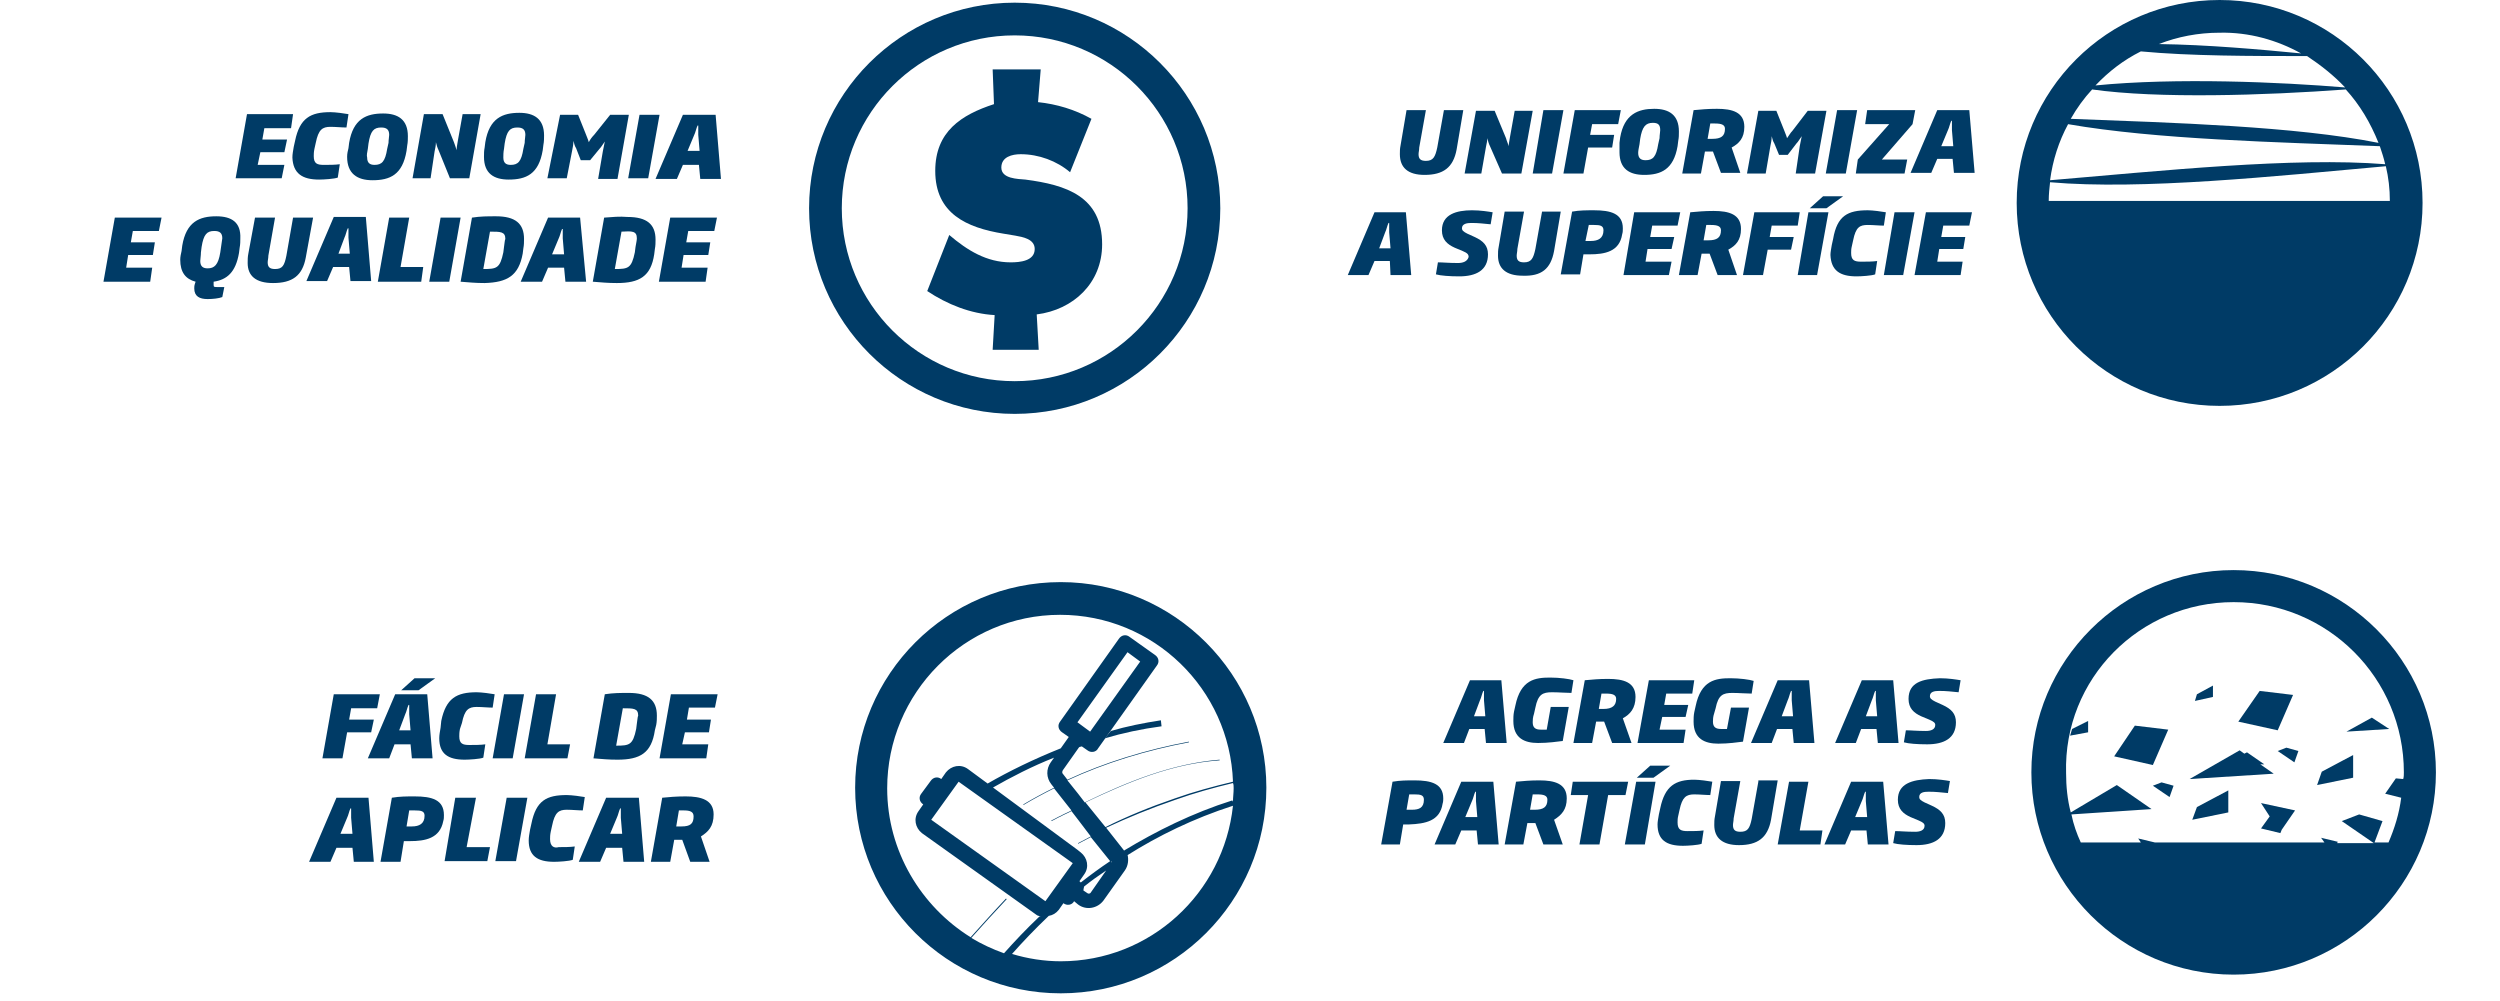 <?xml version="1.0" encoding="utf-8"?>
<!-- Generator: Adobe Illustrator 21.0.0, SVG Export Plug-In . SVG Version: 6.00 Build 0)  -->
<svg version="1.1" id="Camada_1" xmlns="http://www.w3.org/2000/svg" xmlns:xlink="http://www.w3.org/1999/xlink" x="0px" y="0px"
	 viewBox="0 0 374.5 150" style="enable-background:new 0 0 374.5 150;" xml:space="preserve">
<style type="text/css">
	.st0{fill:#003B66;}
</style>
<g>
	<path class="st0" d="M334.6,85.4c-16.7,0-30.3,13.6-30.3,30.3c0,16.7,13.6,30.3,30.3,30.3c16.7,0,30.3-13.6,30.3-30.3
		C364.9,99,351.3,85.4,334.6,85.4z M334.6,90.2c14.1,0,25.5,11.4,25.5,25.5c0,0.3,0,0.7-0.1,1l-1.1-0.1l-1.6,2.3l2.4,0.6
		c-0.3,2.4-1,4.6-1.9,6.7h-2.1l1.2-3.2l-3.5-1l-2.6,1l4.8,3.3h-5.5l0.1-0.2l-2.5-0.6l0.5,0.7h-25.4l-2.5-0.6l0.4,0.6h-9
		c-0.6-1.3-1.1-2.7-1.4-4.2l12-0.8l-5.2-3.6l-6.9,4.1c-0.5-1.9-0.7-3.9-0.7-5.9C309.1,101.7,320.5,90.2,334.6,90.2z"/>
	<path class="st0" d="M220.1,109.2h2.3l0.2,2.1h3.1l-0.8-9.4h-4.7l-4,9.4h3.1L220.1,109.2z M221.7,104.9c0.2-0.4,0.3-1,0.5-1.4h0.1
		c0,0.4,0,1,0,1.4l0.2,2.4h-1.7L221.7,104.9z"/>
	<path class="st0" d="M231.7,109.3c-0.3,0-0.6,0-0.9,0c-0.8,0-1.2-0.3-1.2-1.1c0-0.3,0-0.7,0.2-1.3l0.2-0.9c0.4-2,1.1-2.3,2.5-2.3
		c1,0,2.1,0.1,2.9,0.1l0.3-1.9c-0.6-0.2-2.1-0.4-3.5-0.4c-2.2,0-4.4,0.3-5.2,4.2l-0.2,0.9c-0.1,0.5-0.1,1-0.1,1.4
		c0,2.6,1.7,3.3,3.7,3.3c1.5,0,2.9-0.2,3.7-0.3l0.9-5.1h-2.7L231.7,109.3z"/>
	<path class="st0" d="M245,104.4c0-2.2-1.8-2.7-4.1-2.7c-1.4,0-2.4,0.1-3.5,0.2l-1.7,9.4h2.8l0.6-3.2h1.2l1.2,3.2h2.9l-1.3-3.7
		C244.2,107,245,106.1,245,104.4z M240.2,106.2c-0.3,0-0.5,0-0.7,0l0.4-2.3c0.3,0,0.5,0,0.7,0c1,0,1.5,0.2,1.5,0.8
		C242.1,105.7,241.5,106.2,240.2,106.2z"/>
	<polygon class="st0" points="253.5,103.9 253.8,101.9 247,101.9 245.3,111.3 252.2,111.3 252.5,109.3 248.6,109.3 249,107.4 
		252.5,107.4 252.9,105.6 249.3,105.6 249.6,103.9 	"/>
	<path class="st0" d="M257,106.1c0.4-2,1.1-2.3,2.5-2.3c1,0,2.1,0.1,2.9,0.1l0.3-1.9c-0.6-0.2-2.1-0.4-3.5-0.4
		c-2.2,0-4.4,0.3-5.2,4.2l-0.2,0.9c-0.1,0.5-0.1,1-0.1,1.4c0,2.6,1.7,3.3,3.7,3.3c1.5,0,2.9-0.2,3.7-0.3l0.9-5.1h-2.7l-0.6,3.2
		c-0.3,0-0.6,0-0.9,0c-0.8,0-1.2-0.3-1.2-1.1c0-0.3,0-0.7,0.2-1.3L257,106.1z"/>
	<path class="st0" d="M266.2,109.2h2.3l0.2,2.1h3.1l-0.8-9.4h-4.7l-4,9.4h3.1L266.2,109.2z M267.8,104.9c0.2-0.4,0.3-1,0.5-1.4h0.1
		c0,0.4,0,1,0,1.4l0.2,2.4h-1.7L267.8,104.9z"/>
	<path class="st0" d="M278.8,109.2h2.3l0.2,2.1h3.1l-0.8-9.4h-4.7l-4,9.4h3.1L278.8,109.2z M280.4,104.9c0.2-0.4,0.3-1,0.5-1.4h0.1
		c0,0.4,0,1,0,1.4l0.2,2.4h-1.7L280.4,104.9z"/>
	<path class="st0" d="M285.9,104.7c0,1.4,0.8,2.1,1.9,2.6l1.2,0.5c0.7,0.3,0.9,0.5,0.9,0.8c0,0.7-0.7,0.9-1.4,0.9
		c-1.4,0-2.2-0.1-3-0.1l-0.3,1.8c0.7,0.2,2,0.3,3.5,0.3c2.5,0,4.3-0.9,4.3-3.3c0-1.3-0.7-2-2-2.6l-1.1-0.5c-0.6-0.3-0.8-0.5-0.8-0.8
		c0-0.7,0.7-0.8,1.4-0.8c1.1,0,1.8,0.1,2.9,0.2l0.3-1.8c-0.6-0.1-1.8-0.3-3.1-0.3C288,101.7,285.9,102.2,285.9,104.7z"/>
	<path class="st0" d="M216.1,120.4c0.1-0.3,0.1-0.6,0.1-0.8c0-2.2-1.8-2.7-4.3-2.7c-1.2,0-2.1,0-3.3,0.2l-1.7,9.4h2.8l0.5-3
		c0.4,0,0.6,0,0.9,0C213.5,123.4,215.7,123,216.1,120.4z M211.5,121.3c-0.3,0-0.6,0-0.8,0l0.4-2.3c0.2,0,0.5,0,0.8,0
		c0.9,0,1.4,0.1,1.4,0.8C213.3,121,212.6,121.3,211.5,121.3z"/>
	<path class="st0" d="M218.9,117.1l-4,9.4h3.1l0.9-2.1h2.3l0.2,2.1h3.1l-0.8-9.4H218.9z M219.5,122.4l1-2.4c0.2-0.4,0.3-1,0.5-1.4
		h0.1c0,0.4,0,1,0,1.4l0.2,2.4H219.5z"/>
	<path class="st0" d="M234.7,119.6c0-2.2-1.8-2.7-4.1-2.7c-1.4,0-2.4,0.1-3.5,0.2l-1.7,9.4h2.8l0.6-3.2h1.2l1.2,3.2h2.9l-1.3-3.7
		C233.9,122.1,234.7,121.3,234.7,119.6z M229.9,121.3c-0.3,0-0.5,0-0.7,0l0.4-2.3c0.3,0,0.5,0,0.7,0c1,0,1.5,0.2,1.5,0.8
		C231.8,120.9,231.2,121.3,229.9,121.3z"/>
	<polygon class="st0" points="243.9,117.1 235.6,117.1 235.3,119.1 237.9,119.1 236.6,126.5 239.6,126.5 240.9,119.1 243.5,119.1 	
		"/>
	<polygon class="st0" points="247.7,116.5 250.2,114.7 247.2,114.7 245.2,116.5 	"/>
	<polygon class="st0" points="243.4,126.5 246.4,126.5 248,117.1 245.1,117.1 	"/>
	<path class="st0" d="M248.7,121.1l-0.2,0.9c-0.1,0.6-0.2,1.1-0.2,1.5c0,2.3,1.3,3.2,3.8,3.2c0.7,0,2.3-0.1,2.8-0.3l0.3-2
		c-0.7,0.1-1.6,0.1-2.4,0.1c-1,0-1.5-0.2-1.5-1.3c0-0.3,0-0.6,0.1-1l0.2-0.9c0.4-1.9,1-2.3,2.2-2.3c0.8,0,1.7,0.1,2.4,0.1l0.3-2
		c-0.5-0.1-2-0.3-2.7-0.3C251,116.8,249.4,117.7,248.7,121.1z"/>
	<path class="st0" d="M263.4,117.1l-1,5.6c-0.3,1.4-0.6,1.9-1.7,1.9c-0.8,0-1.1-0.3-1.1-1c0-0.3,0.1-0.6,0.1-1l1-5.6h-2.9l-0.9,5.3
		c-0.1,0.5-0.1,0.8-0.1,1.3c0,1.9,1.2,3,3.7,3c2.8,0,4.3-1.1,4.8-3.8l1-5.9H263.4z"/>
	<polygon class="st0" points="270.9,117.1 268,117.1 266.3,126.5 272.7,126.5 273,124.4 269.6,124.4 	"/>
	<path class="st0" d="M277.3,117.1l-4,9.4h3.1l0.9-2.1h2.3l0.2,2.1h3.1l-0.8-9.4H277.3z M277.9,122.4l1-2.4c0.2-0.4,0.3-1,0.5-1.4
		h0.1c0,0.4,0,1,0,1.4l0.2,2.4H277.9z"/>
	<path class="st0" d="M284.3,119.8c0,1.4,0.8,2.1,1.9,2.6l1.2,0.5c0.7,0.3,0.9,0.5,0.9,0.8c0,0.7-0.7,0.9-1.4,0.9
		c-1.4,0-2.2-0.1-3-0.1l-0.3,1.8c0.7,0.2,2,0.3,3.5,0.3c2.5,0,4.3-0.9,4.3-3.3c0-1.3-0.7-2-2-2.6l-1.1-0.5c-0.6-0.3-0.8-0.5-0.8-0.8
		c0-0.7,0.7-0.8,1.4-0.8c1.1,0,1.8,0.1,2.9,0.2l0.3-1.8c-0.6-0.1-1.8-0.3-3.1-0.3C286.4,116.8,284.3,117.4,284.3,119.8z"/>
	<polygon class="st0" points="329.1,120.9 328.4,122.8 333.8,121.7 333.8,118.4 	"/>
	<polygon class="st0" points="324.8,109.3 319.8,108.7 316.7,113.3 322.5,114.6 	"/>
	<polygon class="st0" points="312.8,109.7 312.8,108 310.4,109.2 310.1,110.2 	"/>
	<polygon class="st0" points="322.5,117.7 325,119.4 325.6,117.7 323.8,117.2 	"/>
	<polygon class="st0" points="352.5,113.1 347.8,115.6 347.1,117.6 352.5,116.5 	"/>
	<polygon class="st0" points="343.5,104.1 338.5,103.5 335.3,108.1 341.2,109.4 	"/>
	<polygon class="st0" points="338.7,120.3 340,122.3 338.7,124.1 341.6,124.8 341.8,124.3 343.8,121.4 	"/>
	<polygon class="st0" points="338.6,114.5 339.2,114.5 336.6,112.7 336.2,112.9 335.5,112.4 328,116.7 340.6,115.9 	"/>
	<polygon class="st0" points="331.5,102.7 329.1,104 328.8,105 331.5,104.4 	"/>
	<polygon class="st0" points="355.3,107.5 351.5,109.6 357.9,109.2 	"/>
	<polygon class="st0" points="341.2,112.5 343.7,114.2 344.3,112.5 342.5,112 	"/>
	<path class="st0" d="M158.9,87.2c-17,0-30.8,13.8-30.8,30.8c0,17,13.8,30.8,30.8,30.8c17,0,30.8-13.8,30.8-30.8
		C189.7,101.1,175.9,87.2,158.9,87.2z M132.9,118.1c0-14.3,11.6-26,25.9-26c14,0,25.4,11.1,25.9,25c-2.9,0.7-5.9,1.5-8.7,2.5
		c-3.8,1.3-7.2,2.7-10.4,4.3l-3-3.7c6.3-3,12.9-5.8,20.1-6.3l0-0.1c-7.2,0.6-13.8,3.3-20.2,6.4l-1-1.3l-1.6-2
		c5.6-2.6,11.8-4.5,18.2-5.7l0-0.1c-6.4,1.2-12.6,3.1-18.2,5.7l-0.7-0.9c-0.1-0.1-0.1-0.3,0-0.5l2.4-3.4l0.1-0.1
		c0.1,0,0.3-0.1,0.4-0.1l-0.2-0.1l-0.2,0.3l0.2-0.3l1,0.7c0.5,0.4,1.3,0.3,1.6-0.3l8.8-12.4c0.4-0.5,0.3-1.2-0.3-1.6l-3.8-2.7
		c-0.5-0.4-1.2-0.3-1.6,0.3l-8.8,12.4c-0.4,0.5-0.3,1.2,0.3,1.6l1,0.7l-1.2,1.7c-4,1.6-7.7,3.4-11,5.3l0.8,0.6
		c2.8-1.6,5.9-3.2,9.2-4.5l-0.5,0.7c-0.7,1-0.7,2.3,0.1,3.3l0.4,0.5c-1.6,0.8-3.1,1.6-4.6,2.5l0,0.1c1.5-0.9,3-1.7,4.6-2.5l2.6,3.3
		c-0.5,0.3-1.1,0.5-1.6,0.8c-0.5,0.2-0.9,0.5-1.4,0.7l0,0.1c0.5-0.2,0.9-0.5,1.4-0.7c0.5-0.3,1.1-0.5,1.6-0.8l1,1.3l1.9,2.5
		c-0.6,0.3-1.3,0.7-1.9,1l0,0.1c0.6-0.3,1.3-0.7,1.9-1l2.9,3.6c-1.5,1-3,2.1-4.4,3.2c-0.1-0.1-0.1-0.1-0.2-0.2l0.7-1
		c0.8-1.1,0.5-2.5-0.5-3.3l-0.5-0.4L145,115.2c-1.1-0.8-2.5-0.5-3.3,0.5l-0.7,1c-0.5-0.4-1.2-0.3-1.6,0.3l-1.4,1.9
		c-0.4,0.5-0.3,1.2,0.3,1.6l-0.7,1c-0.8,1.1-0.5,2.5,0.5,3.3l17.1,12.2c0.2,0.2,0.5,0.2,0.7,0.3c-0.1,0-0.1,0-0.2,0
		c-2,1.9-3.7,3.7-5.3,5.5c-1.7-0.6-3.4-1.4-4.9-2.3c1.7-1.9,3.5-3.9,5.3-5.8l-0.1-0.1c-1.8,1.9-3.5,3.8-5.3,5.8
		C138,135.8,132.9,127.5,132.9,118.1z M184.8,118.1c0,0.7-0.1,1.3-0.1,2l-0.1-0.2c-6,1.9-11.4,4.6-16.2,7.5c0,0.1,0,0.1,0.1,0.2
		c-0.1-0.1-0.1-0.2-0.2-0.3l-2.6-3.3c3.2-1.5,6.6-2.9,10.4-4.2c2.8-1,5.7-1.8,8.6-2.5C184.8,117.5,184.8,117.8,184.8,118.1z
		 M162.4,132.8C162.4,132.8,162.4,132.8,162.4,132.8c1-0.8,2.1-1.6,3.3-2.4l-2.3,3.3c-0.1,0.2-0.4,0.2-0.5,0.1l-0.6-0.4
		C162.3,133.1,162.4,132.9,162.4,132.8z M162.4,132.3C162.4,132.3,162.4,132.3,162.4,132.3C162.4,132.3,162.4,132.3,162.4,132.3z
		 M166.6,128.9c0-0.1,0-0.2-0.1-0.2v0l0,0C166.6,128.8,166.6,128.8,166.6,128.9z M166.5,129.2c0,0,0-0.1,0-0.2
		C166.6,129.1,166.6,129.1,166.5,129.2l-0.8,1.1L166.5,129.2z M161.4,108.2l7.5-10.5l1.9,1.4l-7.5,10.5L161.4,108.2z M160.7,129.3
		l-4.1,5.7l-17.1-12.2l4.1-5.7L160.7,129.3z M157,137.3c-0.2,0-0.4,0-0.6,0C156.5,137.3,156.7,137.3,157,137.3z M158.9,144
		c-2.5,0-5-0.4-7.3-1.1c1.6-1.8,3.4-3.7,5.5-5.7c0,0,0,0,0,0c0.6-0.1,1.1-0.4,1.5-0.9l0.7-1c0.5,0.4,1.3,0.3,1.6-0.3l0.6,0.5
		c1.2,0.9,2.9,0.6,3.8-0.6l3.2-4.5c0.5-0.7,0.6-1.6,0.4-2.4c0,0,0,0,0,0.1c4.6-2.9,9.9-5.5,15.8-7.4
		C183.3,133.8,172.3,144,158.9,144z"/>
	<path class="st0" d="M165.5,110.6c2.7-0.8,5.5-1.4,8.5-1.8l-0.1-0.9c-2.6,0.4-5.1,0.9-7.5,1.6L165.5,110.6z"/>
	<polygon class="st0" points="56.5,106.1 56.9,104 50,104 48.3,113.6 51.3,113.6 52,109.7 55.6,109.7 56,107.8 52.3,107.8 
		52.6,106.1 	"/>
	<polygon class="st0" points="62.1,101.6 60.1,103.4 62.7,103.4 65.2,101.6 	"/>
	<path class="st0" d="M59.1,111.5h2.4l0.2,2.1h3.1l-0.8-9.6h-4.8l-4.1,9.6h3.2L59.1,111.5z M60.7,107c0.2-0.4,0.3-1,0.5-1.4h0.1
		c0,0.5,0,1,0,1.4l0.2,2.4h-1.7L60.7,107z"/>
	<path class="st0" d="M69.2,108.3c0.4-2,1-2.4,2.2-2.4c0.8,0,1.7,0.1,2.4,0.1l0.3-2c-0.5-0.1-2-0.3-2.7-0.3c-3,0-4.6,0.9-5.3,4.3
		L66,109c-0.1,0.6-0.2,1.1-0.2,1.6c0,2.3,1.3,3.2,3.8,3.2c0.7,0,2.3-0.1,2.8-0.3l0.3-2c-0.7,0.1-1.6,0.1-2.4,0.1
		c-1,0-1.5-0.2-1.5-1.3c0-0.3,0-0.6,0.1-1.1L69.2,108.3z"/>
	<polygon class="st0" points="78.5,104 75.5,104 73.8,113.6 76.8,113.6 	"/>
	<polygon class="st0" points="80.3,104 78.6,113.6 85,113.6 85.4,111.5 82,111.5 83.3,104 	"/>
	<path class="st0" d="M98.3,108.6c0.1-0.5,0.1-1,0.1-1.4c0-2.3-1.3-3.4-4.2-3.4c-1.3,0-2.3,0-3.6,0.2l-1.7,9.6
		c1.3,0.1,2.2,0.2,3.6,0.2c3.4,0,5.1-1,5.6-4.4L98.3,108.6z M95.4,108.4l-0.1,0.8c-0.5,2.4-1,2.5-3,2.5l1-5.6c1.6,0,2.3,0,2.3,1.1
		C95.5,107.4,95.5,107.8,95.4,108.4z"/>
	<polygon class="st0" points="98.8,113.6 105.8,113.6 106.1,111.5 102.2,111.5 102.6,109.7 106.2,109.7 106.5,107.8 102.9,107.8 
		103.2,106 107.1,106 107.5,104 100.5,104 	"/>
	<path class="st0" d="M50.4,119.5l-4.1,9.6h3.2l0.9-2.1h2.4l0.2,2.1H56l-0.8-9.6H50.4z M51,124.9l1-2.4c0.2-0.4,0.3-1,0.5-1.4h0.1
		c0,0.5,0,1,0,1.4l0.2,2.4H51z"/>
	<path class="st0" d="M62.1,119.3c-1.2,0-2.2,0-3.4,0.2l-1.7,9.6H60l0.5-3.1c0.4,0,0.6,0,0.9,0c2.3,0,4.5-0.4,5-3
		c0.1-0.3,0.1-0.6,0.1-0.9C66.5,119.8,64.7,119.3,62.1,119.3z M61.7,123.8c-0.3,0-0.6,0-0.8,0l0.4-2.4c0.2,0,0.5,0,0.8,0
		c1,0,1.5,0.1,1.5,0.8C63.6,123.4,62.8,123.8,61.7,123.8z"/>
	<polygon class="st0" points="71.3,119.5 68.2,119.5 66.6,129 73,129 73.4,126.9 69.9,126.9 	"/>
	<polygon class="st0" points="74.2,129 77.3,129 79,119.5 75.9,119.5 	"/>
	<path class="st0" d="M82.4,125.7c0-0.3,0-0.6,0.1-1.1l0.2-0.9c0.4-2,1-2.4,2.2-2.4c0.8,0,1.7,0.1,2.4,0.1l0.3-2
		c-0.5-0.1-2-0.3-2.7-0.3c-3,0-4.6,0.8-5.3,4.3l-0.2,0.9c-0.1,0.6-0.2,1.1-0.2,1.6c0,2.3,1.3,3.2,3.8,3.2c0.7,0,2.3-0.1,2.8-0.3
		l0.3-2c-0.7,0.1-1.6,0.1-2.4,0.1C83,127.1,82.4,126.8,82.4,125.7z"/>
	<path class="st0" d="M90.8,119.5l-4.1,9.6h3.2l0.9-2.1h2.4l0.2,2.1h3.1l-0.8-9.6H90.8z M91.4,124.9l1-2.4c0.2-0.4,0.3-1,0.5-1.4H93
		c0,0.5,0,1,0,1.4l0.2,2.4H91.4z"/>
	<path class="st0" d="M106.9,122c0-2.2-1.9-2.7-4.2-2.7c-1.4,0-2.5,0.1-3.5,0.2l-1.7,9.6h2.9l0.6-3.3h1.2l1.2,3.3h2.9l-1.3-3.8
		C106.1,124.6,106.9,123.8,106.9,122z M102.1,123.8c-0.3,0-0.5,0-0.8,0l0.4-2.4c0.3,0,0.5,0,0.7,0c1,0,1.5,0.2,1.5,0.9
		C103.9,123.4,103.4,123.8,102.1,123.8z"/>
	<path class="st0" d="M332.5,60.8c16.8,0,30.4-13.6,30.4-30.4c0-16.8-13.6-30.4-30.4-30.4c-16.8,0-30.4,13.6-30.4,30.4
		C302.1,47.2,315.7,60.8,332.5,60.8z M357.4,24.9c0.4,1.7,0.6,3.4,0.6,5.2h-51.1c0-1,0.1-1.9,0.2-2.8
		C320.8,28.5,340.8,26.4,357.4,24.9z M307.1,27c0.4-3,1.3-5.8,2.7-8.4c13.2,2.3,31.3,2.7,46.7,3.3c0.3,0.9,0.6,1.8,0.8,2.7
		C343.6,23.5,323.7,25.6,307.1,27z M351.3,13.1c-9.6-0.8-25.3-1.5-37.4-0.3c2-2.1,4.2-3.8,6.8-5.1c7.4,0.7,16.6,0.7,24.9,0.7
		C347.7,9.8,349.6,11.3,351.3,13.1z M344.7,8c-6.2-0.6-14-1.3-21.3-1.4c2.8-1.1,5.9-1.7,9.1-1.7C336.9,4.8,341.1,6,344.7,8z
		 M313.4,13.4c9.9,1.4,25.8,0.9,38,0c2.1,2.3,3.7,5,4.9,8c-12.6-2.5-30.6-3-46.1-3.6C311.1,16.2,312.2,14.7,313.4,13.4z"/>
	<path class="st0" d="M213.4,26.2c2.8,0,4.3-1.1,4.8-3.8l1-5.9h-2.9l-1,5.6c-0.3,1.4-0.6,2-1.7,2c-0.8,0-1.1-0.3-1.1-1
		c0-0.3,0.1-0.6,0.1-1l1-5.6h-2.9l-0.9,5.3c-0.1,0.5-0.1,0.8-0.1,1.3C209.7,25.1,210.9,26.2,213.4,26.2z"/>
	<path class="st0" d="M221.9,26l0.7-4c0.1-0.5,0.2-0.9,0.2-1.3h0c0.1,0.4,0.2,0.8,0.4,1.2L225,26h2.9l1.7-9.4h-2.7l-0.7,3.9
		c-0.1,0.6-0.2,1.1-0.2,1.4h0c-0.1-0.4-0.3-0.8-0.4-1.2l-1.7-4.1h-2.8l-1.7,9.4H221.9z"/>
	<polygon class="st0" points="234.2,16.5 231.2,16.5 229.6,26 232.5,26 	"/>
	<polygon class="st0" points="237.9,22.1 241.5,22.1 241.8,20.2 238.2,20.2 238.5,18.6 242.4,18.6 242.8,16.5 235.9,16.5 234.2,26 
		237.2,26 	"/>
	<path class="st0" d="M242.6,22.8c0,2.5,1.5,3.4,3.7,3.4c2.5,0,4.4-0.8,5-4.3l0.1-0.8c0.1-0.5,0.1-0.9,0.1-1.4
		c0-2.5-1.5-3.4-3.7-3.4c-2.4,0-4.5,0.8-5.1,4.3l-0.1,0.8C242.6,21.9,242.6,22.3,242.6,22.8z M245.6,21.6l0.1-0.8
		c0.3-1.8,0.8-2.4,1.9-2.4c0.8,0,1.1,0.3,1.1,1.1c0,0.3-0.1,0.7-0.1,1.2l-0.2,0.9c-0.3,1.9-0.8,2.4-1.9,2.4c-0.7,0-1.1-0.3-1.1-1.1
		C245.4,22.6,245.5,22.1,245.6,21.6z"/>
	<path class="st0" d="M255.4,22.7h1.2l1.2,3.2h2.9l-1.3-3.8c1.1-0.6,1.9-1.4,1.9-3.1c0-2.2-1.8-2.7-4.1-2.7c-1.4,0-2.4,0.1-3.5,0.2
		L252,26h2.8L255.4,22.7z M256.2,18.5c0.3,0,0.5,0,0.7,0c1,0,1.5,0.2,1.5,0.8c0,1.1-0.6,1.5-1.9,1.5c-0.3,0-0.5,0-0.7,0L256.2,18.5z
		"/>
	<path class="st0" d="M265.2,21.9c0.1-0.5,0.2-0.9,0.2-1.5h0c0.1,0.4,0.2,0.8,0.4,1.1l0.7,1.7h1.3l1.3-1.7c0.3-0.3,0.5-0.7,0.8-1.1
		h0c-0.1,0.5-0.2,1-0.3,1.5L269,26h2.9l1.7-9.4h-2.8l-2.3,3c-0.3,0.3-0.5,0.7-0.8,1.1h0c-0.1-0.4-0.3-0.8-0.4-1.1l-1.2-3h-2.7
		l-1.7,9.4h2.8L265.2,21.9z"/>
	<polygon class="st0" points="278.2,16.5 275.2,16.5 273.5,26 276.5,26 	"/>
	<polygon class="st0" points="278,26 285.3,26 285.7,23.9 281.9,23.9 286.5,18.6 286.9,16.5 279.7,16.5 279.4,18.6 283,18.6 
		278.3,23.9 	"/>
	<path class="st0" d="M290.2,16.5l-4,9.4h3.1l0.9-2.1h2.3l0.2,2.1h3.1l-0.8-9.4H290.2z M290.8,21.9l1-2.4c0.2-0.4,0.3-1,0.5-1.4h0.1
		c0,0.4,0,1,0,1.4l0.2,2.4H290.8z"/>
	<path class="st0" d="M208.3,41.2h3.1l-0.8-9.4h-4.7l-4,9.4h3.1l0.9-2.1h2.3L208.3,41.2z M207.5,34.8c0.2-0.4,0.3-1,0.5-1.4h0.1
		c0,0.4,0,1,0,1.4l0.2,2.4h-1.7L207.5,34.8z"/>
	<path class="st0" d="M218.4,39.4c-1.4,0-2.2-0.1-3-0.1l-0.3,1.8c0.7,0.2,2.1,0.3,3.5,0.3c2.5,0,4.3-0.9,4.3-3.3c0-1.3-0.7-2-2-2.6
		l-1.1-0.5c-0.6-0.3-0.8-0.5-0.8-0.8c0-0.7,0.8-0.8,1.4-0.8c1.1,0,1.8,0.1,2.9,0.2l0.3-1.8c-0.6-0.1-1.8-0.3-3.1-0.3
		c-2.3,0-4.5,0.6-4.5,3c0,1.4,0.8,2.1,1.9,2.6l1.2,0.5c0.7,0.3,0.9,0.5,0.9,0.9C219.8,39.2,219.1,39.4,218.4,39.4z"/>
	<path class="st0" d="M232.8,37.6l1-5.9H231l-1,5.6c-0.3,1.4-0.6,2-1.7,2c-0.8,0-1.1-0.3-1.1-1c0-0.3,0.1-0.6,0.1-1l1-5.6h-2.9
		l-0.9,5.3c-0.1,0.5-0.1,0.8-0.1,1.3c0,1.9,1.2,3,3.7,3C230.9,41.4,232.3,40.3,232.8,37.6z"/>
	<path class="st0" d="M237.2,38.1c0.4,0,0.6,0,0.9,0c2.3,0,4.5-0.4,4.9-3c0.1-0.3,0.1-0.6,0.1-0.9c0-2.2-1.8-2.7-4.3-2.7
		c-1.2,0-2.2,0-3.3,0.2l-1.7,9.4h2.9L237.2,38.1z M238,33.7c0.2,0,0.5,0,0.8,0c0.9,0,1.4,0.1,1.4,0.8c0,1.2-0.8,1.6-1.9,1.6
		c-0.3,0-0.6,0-0.8,0L238,33.7z"/>
	<polygon class="st0" points="243.2,41.2 250,41.2 250.4,39.2 246.5,39.2 246.8,37.3 250.4,37.3 250.8,35.5 247.2,35.5 247.5,33.8 
		251.3,33.8 251.7,31.8 244.8,31.8 	"/>
	<path class="st0" d="M254.9,38h1.2l1.2,3.2h2.9l-1.3-3.8c1.1-0.6,1.9-1.4,1.9-3.1c0-2.2-1.8-2.7-4.1-2.7c-1.4,0-2.4,0.1-3.5,0.2
		l-1.7,9.4h2.8L254.9,38z M255.6,33.7c0.3,0,0.5,0,0.7,0c1,0,1.5,0.2,1.5,0.8c0,1.1-0.6,1.5-1.9,1.5c-0.3,0-0.5,0-0.7,0L255.6,33.7z
		"/>
	<polygon class="st0" points="269.3,33.8 269.6,31.8 262.8,31.8 261.1,41.2 264.1,41.2 264.8,37.4 268.3,37.4 268.7,35.5 
		265.1,35.5 265.4,33.8 	"/>
	<polygon class="st0" points="273.1,29.4 271.1,31.2 273.6,31.2 276.1,29.4 	"/>
	<polygon class="st0" points="273.9,31.8 270.9,31.8 269.3,41.2 272.2,41.2 	"/>
	<path class="st0" d="M278.1,41.4c0.7,0,2.3-0.1,2.8-0.3l0.3-2c-0.7,0.1-1.6,0.1-2.4,0.1c-1,0-1.5-0.2-1.5-1.3c0-0.3,0-0.6,0.1-1
		l0.2-0.9c0.4-2,1-2.3,2.2-2.3c0.8,0,1.7,0.1,2.4,0.1l0.3-2c-0.5-0.1-2-0.3-2.7-0.3c-3,0-4.6,0.8-5.2,4.3l-0.2,0.9
		c-0.1,0.6-0.2,1.1-0.2,1.5C274.3,40.5,275.6,41.4,278.1,41.4z"/>
	<polygon class="st0" points="286.8,31.8 283.8,31.8 282.2,41.2 285.1,41.2 	"/>
	<polygon class="st0" points="286.8,41.2 293.7,41.2 294,39.2 290.2,39.2 290.5,37.3 294.1,37.3 294.4,35.5 290.8,35.5 291.1,33.8 
		295,33.8 295.4,31.8 288.5,31.8 	"/>
	<path class="st0" d="M152,62c17,0,30.8-13.8,30.8-30.8c0-17-13.8-30.8-30.8-30.8s-30.8,13.8-30.8,30.8C121.2,48.2,135,62,152,62z
		 M152,5.3c14.3,0,25.9,11.6,25.9,25.9c0,14.3-11.6,25.9-25.9,25.9s-25.9-11.6-25.9-25.9C126.1,16.9,137.7,5.3,152,5.3z"/>
	<polygon class="st0" points="42.6,24.7 38.6,24.7 39,22.8 42.6,22.8 43,20.9 39.3,20.9 39.6,19.2 43.6,19.2 43.9,17.1 37,17.1 
		35.3,26.7 42.2,26.7 	"/>
	<path class="st0" d="M47.8,26.9c0.7,0,2.3-0.1,2.8-0.3l0.3-2c-0.7,0.1-1.6,0.1-2.4,0.1c-1,0-1.5-0.2-1.5-1.3c0-0.3,0-0.6,0.1-1.1
		l0.2-0.9c0.4-2,1-2.4,2.2-2.4c0.8,0,1.7,0.1,2.4,0.1l0.3-2c-0.5-0.1-2-0.3-2.7-0.3c-3,0-4.6,0.9-5.3,4.3l-0.2,0.9
		c-0.1,0.6-0.2,1.1-0.2,1.6C43.9,26,45.3,26.9,47.8,26.9z"/>
	<path class="st0" d="M52,23.5c0,2.5,1.5,3.5,3.8,3.5c2.6,0,4.5-0.8,5.1-4.4l0.1-0.8c0.1-0.5,0.1-1,0.1-1.4c0-2.5-1.5-3.4-3.7-3.4
		c-2.5,0-4.5,0.8-5.1,4.4l-0.1,0.8C52.1,22.6,52,23,52,23.5z M55.1,22.3l0.1-0.8c0.3-1.9,0.8-2.4,1.9-2.4c0.8,0,1.2,0.3,1.2,1.1
		c0,0.3-0.1,0.7-0.1,1.2L58,22.3c-0.3,1.9-0.8,2.4-1.9,2.4c-0.7,0-1.1-0.3-1.1-1.1C54.9,23.3,55,22.8,55.1,22.3z"/>
	<path class="st0" d="M65.1,22.7c0.1-0.5,0.2-0.9,0.2-1.4h0c0.1,0.4,0.2,0.8,0.4,1.2l1.7,4.2h2.9l1.7-9.6h-2.7l-0.7,3.9
		c-0.1,0.6-0.2,1.1-0.2,1.5h0c-0.1-0.4-0.3-0.9-0.4-1.2l-1.7-4.2h-2.8l-1.7,9.6h2.7L65.1,22.7z"/>
	<path class="st0" d="M76.2,26.9c2.6,0,4.5-0.8,5.1-4.4l0.1-0.8c0.1-0.5,0.1-1,0.1-1.4c0-2.5-1.5-3.4-3.7-3.4
		c-2.5,0-4.5,0.8-5.1,4.4l-0.1,0.8c-0.1,0.5-0.1,0.9-0.1,1.4C72.5,26,74,26.9,76.2,26.9z M75.5,22.3l0.1-0.8
		c0.3-1.9,0.8-2.4,1.9-2.4c0.8,0,1.2,0.3,1.2,1.1c0,0.3-0.1,0.7-0.1,1.2l-0.2,0.9c-0.3,1.9-0.8,2.4-1.9,2.4c-0.7,0-1.1-0.3-1.1-1.1
		C75.4,23.3,75.4,22.8,75.5,22.3z"/>
	<path class="st0" d="M85.7,22.6c0.1-0.5,0.2-1,0.2-1.5h0c0.1,0.4,0.2,0.8,0.4,1.1L87,24h1.4l1.4-1.7c0.3-0.3,0.5-0.7,0.8-1.1h0
		c-0.1,0.5-0.2,1-0.3,1.5l-0.7,4.1h2.9l1.7-9.6h-2.8l-2.4,3c-0.3,0.3-0.6,0.7-0.8,1.1h0c-0.1-0.4-0.3-0.8-0.4-1.1l-1.2-3h-2.7
		L82,26.7h2.9L85.7,22.6z"/>
	<polygon class="st0" points="98.8,17.2 95.8,17.2 94.1,26.7 97.1,26.7 	"/>
	<path class="st0" d="M102.3,17.2l-4.1,9.6h3.2l0.9-2.1h2.4l0.2,2.1h3.1l-0.8-9.6H102.3z M103,22.6l1-2.4c0.2-0.4,0.3-1,0.5-1.4h0.1
		c0,0.5,0,1,0,1.4l0.2,2.4H103z"/>
	<polygon class="st0" points="15.5,42.2 22.5,42.2 22.8,40.1 18.9,40.1 19.2,38.2 22.9,38.2 23.2,36.3 19.6,36.3 19.9,34.6 
		23.8,34.6 24.2,32.6 17.2,32.6 	"/>
	<path class="st0" d="M32.4,32.4c-2.5,0-4.5,0.8-5.1,4.4l-0.1,0.8C27.1,38,27,38.5,27,38.9c0,1.9,0.8,2.9,2.3,3.3l-0.1,0.3
		c-0.1,0.3-0.1,0.5-0.1,0.7c0,1.2,0.8,1.6,2,1.6c0.8,0,1.7-0.1,2.2-0.3l0.3-1.5h-1c-0.5,0-0.6,0-0.6-0.3c0-0.1,0-0.2,0-0.3l0-0.2
		c2-0.3,3.3-1.4,3.8-4.3l0.1-0.8c0.1-0.5,0.1-1,0.1-1.4C36.1,33.3,34.7,32.4,32.4,32.4z M33,37.8c-0.3,1.9-0.9,2.4-1.9,2.4
		c-0.7,0-1.1-0.3-1.1-1.1c0-0.3,0.1-0.8,0.1-1.3l0.1-0.8c0.3-1.9,0.8-2.4,1.9-2.4c0.8,0,1.2,0.3,1.2,1.1
		C33.2,36.4,33.1,37.1,33,37.8z"/>
	<path class="st0" d="M43.9,32.6l-1,5.7c-0.3,1.5-0.6,2-1.7,2c-0.8,0-1.1-0.3-1.1-1c0-0.3,0.1-0.6,0.1-1l1-5.7h-3l-1,5.4
		c-0.1,0.5-0.1,0.9-0.1,1.4c0,1.9,1.2,3,3.8,3c2.9,0,4.4-1.1,4.9-3.8l1.1-6H43.9z"/>
	<path class="st0" d="M49.9,40h2.4l0.2,2.1h3.1l-0.8-9.6h-4.8l-4.1,9.6H49L49.9,40z M51.6,35.6c0.2-0.4,0.3-1,0.5-1.4h0.1
		c0,0.5,0,1,0,1.4l0.2,2.4h-1.7L51.6,35.6z"/>
	<polygon class="st0" points="58.3,32.6 56.6,42.2 63.1,42.2 63.4,40 60,40 61.3,32.6 	"/>
	<polygon class="st0" points="69,32.6 66,32.6 64.3,42.2 67.3,42.2 	"/>
	<path class="st0" d="M78.3,38l0.1-0.8c0.1-0.5,0.1-1,0.1-1.4c0-2.3-1.3-3.4-4.2-3.4c-1.3,0-2.3,0-3.6,0.2l-1.7,9.6
		c1.3,0.1,2.2,0.2,3.6,0.2C76,42.3,77.7,41.3,78.3,38z M75.5,37l-0.1,0.8c-0.5,2.4-1,2.5-3,2.5l1-5.6c1.6,0,2.3,0,2.3,1.1
		C75.6,36,75.6,36.4,75.5,37z"/>
	<path class="st0" d="M86.9,32.6h-4.8L78,42.2h3.2l0.9-2.1h2.4l0.2,2.1h3.1L86.9,32.6z M82.7,38.1l1-2.4c0.2-0.4,0.3-1,0.5-1.4h0.1
		c0,0.5,0,1,0,1.4l0.2,2.4H82.7z"/>
	<path class="st0" d="M90.5,32.6l-1.7,9.6c1.3,0.1,2.2,0.2,3.6,0.2c3.4,0,5.1-1,5.6-4.3l0.1-0.8c0.1-0.5,0.1-1,0.1-1.4
		c0-2.3-1.3-3.4-4.2-3.4C92.8,32.4,91.8,32.5,90.5,32.6z M95.4,35.7c0,0.3-0.1,0.7-0.2,1.3l-0.1,0.8c-0.5,2.4-1,2.5-3,2.5l1-5.6
		C94.7,34.6,95.4,34.6,95.4,35.7z"/>
	<polygon class="st0" points="107,34.6 107.4,32.6 100.4,32.6 98.7,42.2 105.7,42.2 106,40.1 102.1,40.1 102.4,38.2 106.1,38.2 
		106.4,36.3 102.8,36.3 103.1,34.6 	"/>
	<path class="st0" d="M151.4,39.3c-3.6,0-6.5-1.8-9.2-4.1l-3.3,8.4c3,2,6.5,3.4,10.1,3.6l-0.3,5.2h6.9l-0.3-5.3
		c5.5-0.7,9.8-4.7,9.8-10.5c0-7.2-5.4-8.9-11.5-9.7c-1.1-0.1-3.6-0.1-3.6-1.8c0-1.6,1.6-2,2.9-2c2.7,0,5.4,1,7.4,2.7l3.2-8
		c-2.5-1.4-5.2-2.2-8-2.5l0.4-4.9h-7.2l0.2,5.2c-4.9,1.6-8.8,4.1-8.8,10c0,6.4,4.7,8.5,10.2,9.4l1.8,0.3c1.1,0.2,2.9,0.5,2.9,2
		C155,39.1,152.8,39.3,151.4,39.3z"/>
</g>
</svg>
